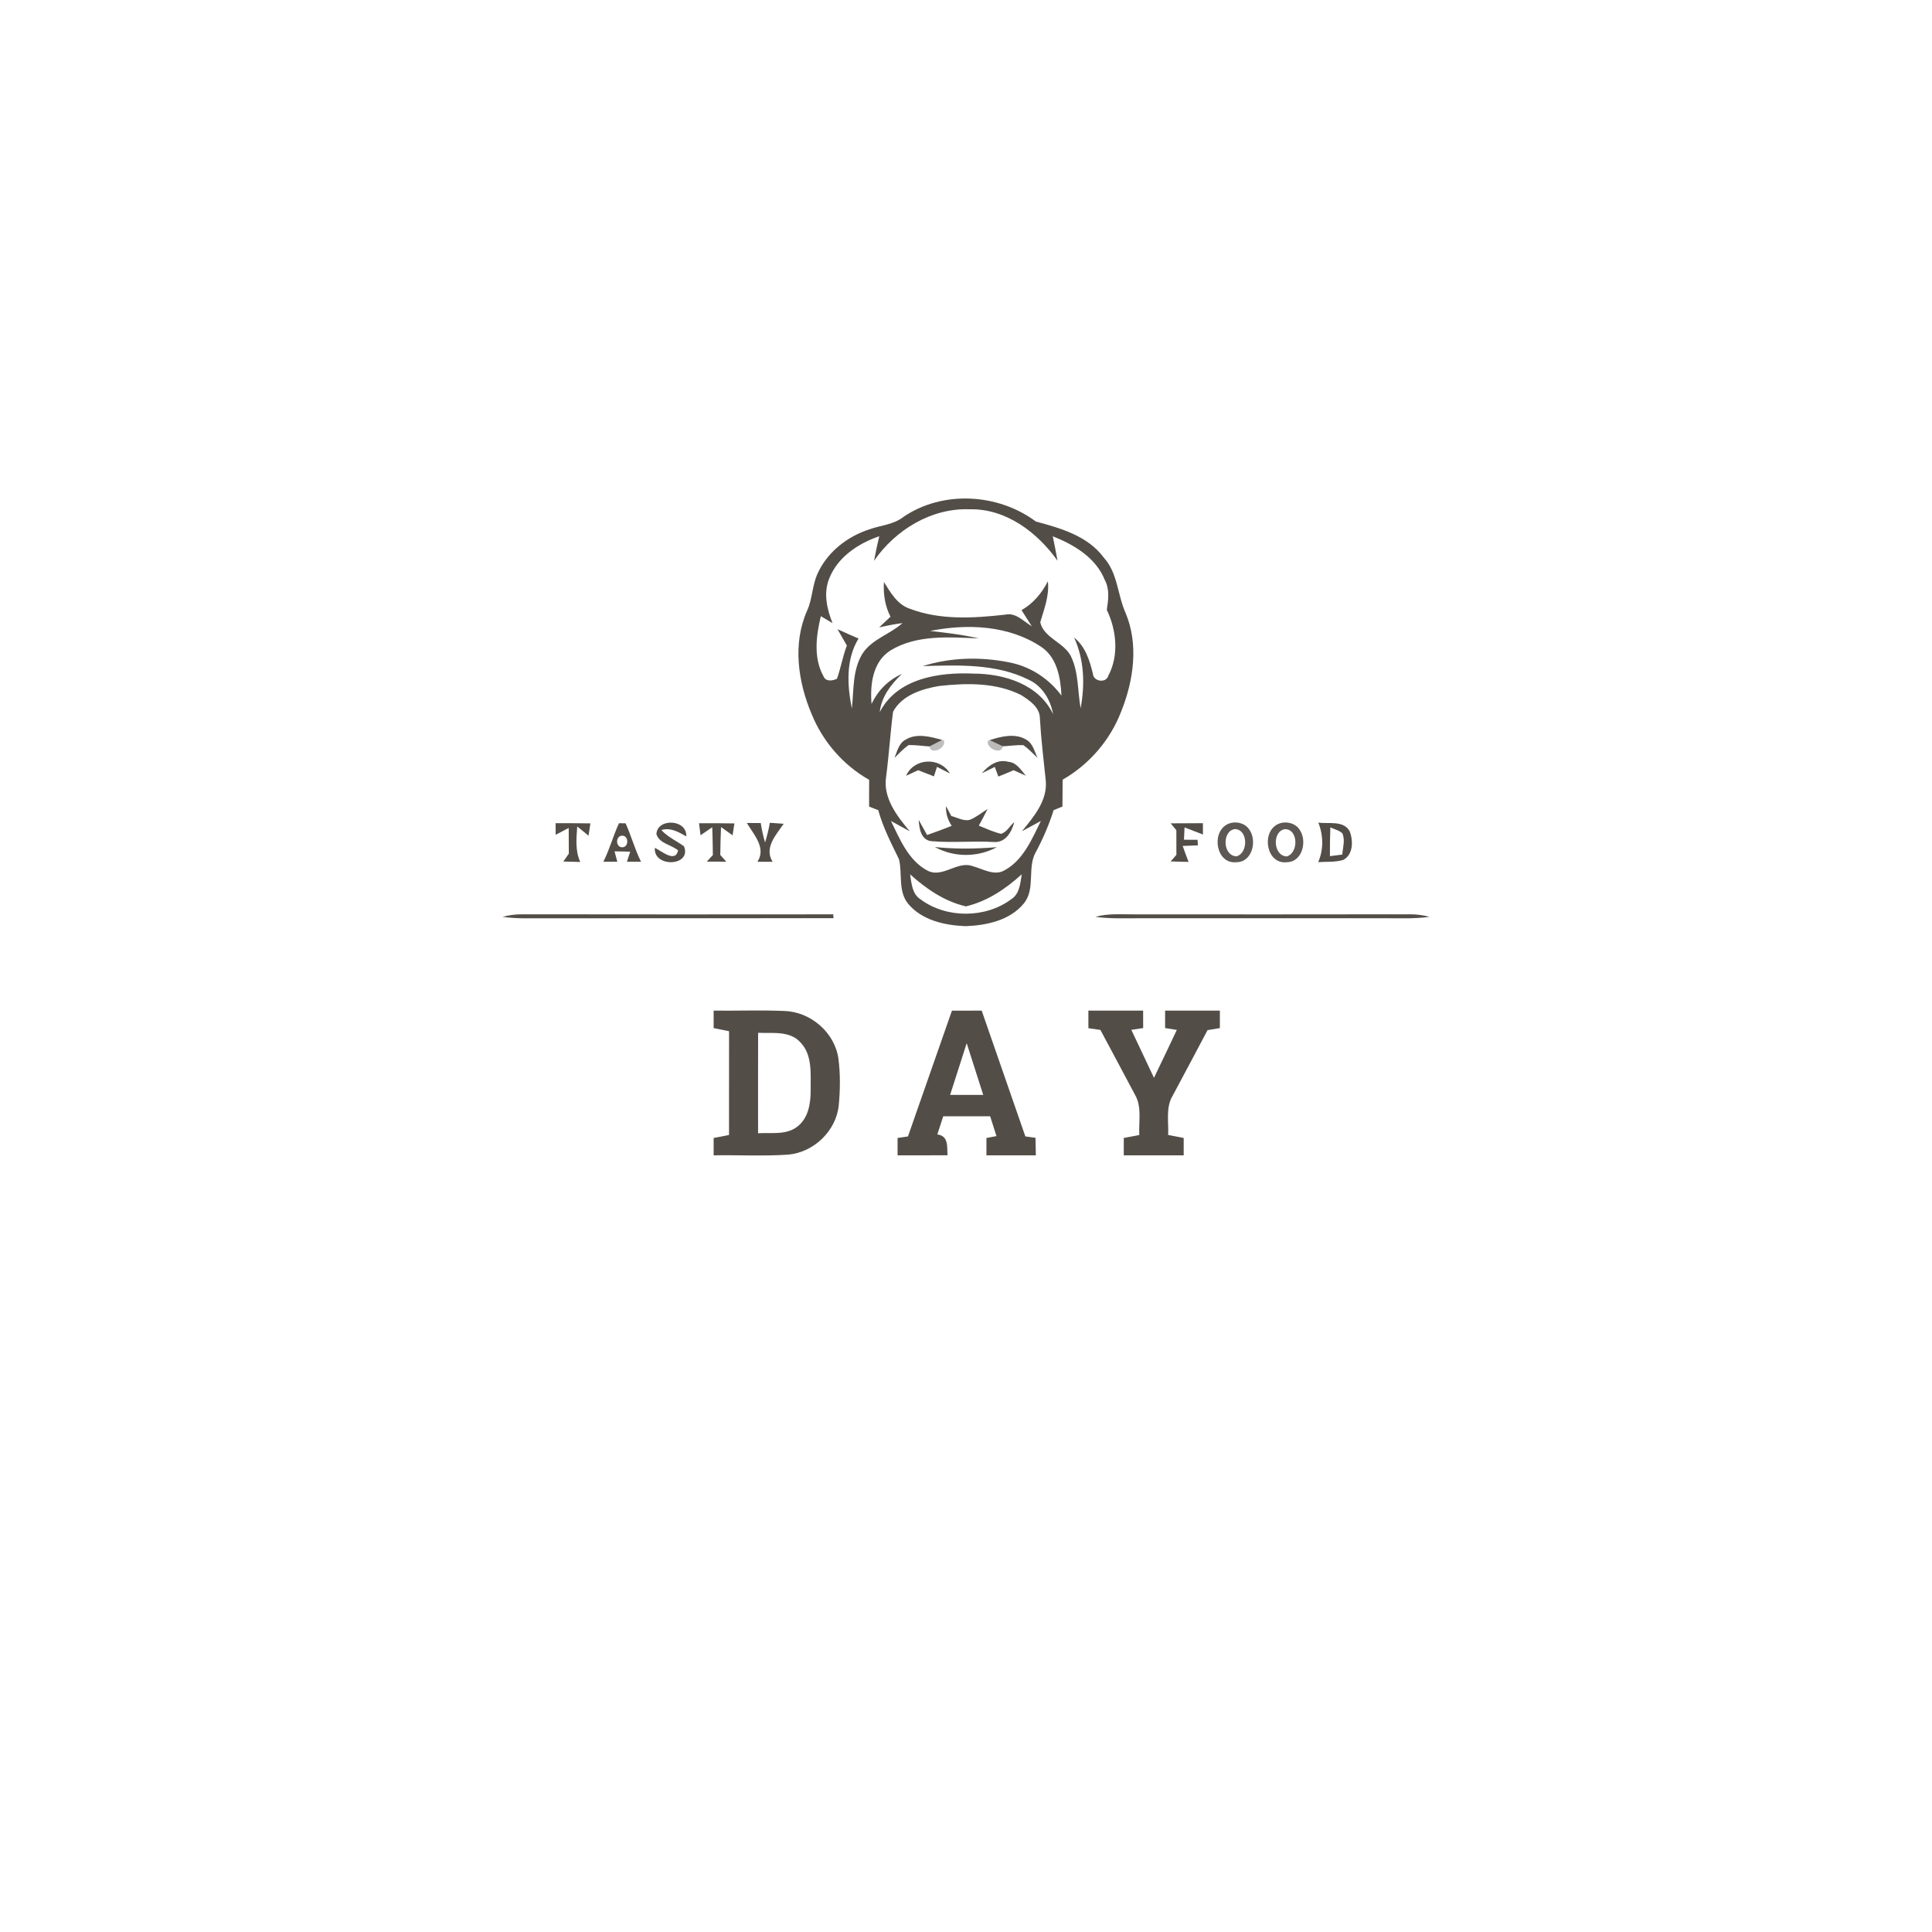 <?xml version="1.0" encoding="UTF-8" ?>
<!DOCTYPE svg PUBLIC "-//W3C//DTD SVG 1.1//EN" "http://www.w3.org/Graphics/SVG/1.1/DTD/svg11.dtd">
<svg width="500pt" height="500pt" viewBox="0 0 500 500" version="1.1" xmlns="http://www.w3.org/2000/svg">
<g id="#524d47ff">
<path fill="#524d47" opacity="1.00" d=" M 233.81 133.77 C 243.98 126.85 258.31 127.68 268.08 134.97 C 274.50 136.71 281.50 138.67 285.66 144.31 C 289.27 148.27 289.19 153.89 291.27 158.56 C 294.74 166.73 293.38 176.09 290.17 184.12 C 287.33 191.53 281.90 197.84 275.01 201.78 C 275.00 204.09 274.99 206.41 274.96 208.73 C 274.39 208.96 273.25 209.43 272.68 209.67 C 271.52 213.35 269.99 216.90 268.18 220.31 C 265.67 224.45 268.15 229.99 264.92 233.86 C 261.32 238.22 255.29 239.49 249.91 239.69 C 244.60 239.49 238.69 238.22 235.10 233.98 C 232.34 230.72 233.59 226.19 232.66 222.37 C 230.64 218.24 228.52 214.13 227.29 209.67 C 226.70 209.44 225.52 208.98 224.93 208.75 C 224.91 206.44 224.92 204.13 224.94 201.82 C 218.25 198.04 212.98 191.97 210.08 184.87 C 206.51 176.48 205.07 166.53 208.91 157.97 C 210.25 154.98 210.19 151.58 211.53 148.58 C 214.00 142.96 219.21 138.87 224.97 137.00 C 227.93 135.94 231.26 135.79 233.81 133.77 M 226.20 145.13 C 226.60 143.00 227.05 140.88 227.55 138.78 C 222.06 140.66 216.69 144.23 214.55 149.85 C 213.08 153.59 214.02 157.67 215.46 161.26 C 214.70 160.81 213.19 159.92 212.43 159.47 C 211.22 164.50 210.48 170.23 213.09 174.96 C 213.69 176.50 215.37 176.21 216.60 175.67 C 217.61 172.84 218.10 169.87 219.17 167.06 C 218.36 165.65 217.55 164.24 216.74 162.83 C 218.54 163.66 220.36 164.47 222.19 165.25 C 218.86 170.70 219.25 177.36 220.46 183.38 C 220.99 178.63 220.59 173.46 223.17 169.22 C 225.63 165.39 230.31 164.19 233.56 161.26 C 231.53 161.50 229.52 161.94 227.52 162.36 C 228.26 161.67 229.73 160.29 230.46 159.60 C 229.02 156.82 228.57 153.72 228.76 150.62 C 230.45 153.30 232.16 156.39 235.35 157.50 C 243.23 160.53 251.92 160.00 260.16 159.07 C 262.87 158.45 264.90 160.82 267.03 162.08 C 266.14 160.68 265.26 159.29 264.37 157.90 C 267.41 156.19 269.61 153.51 271.19 150.44 C 271.61 154.15 270.22 157.59 269.21 161.06 C 270.20 165.18 275.39 166.23 277.19 169.91 C 279.17 174.09 278.87 178.83 279.66 183.29 C 280.81 177.17 280.61 170.73 277.98 165.00 C 280.90 167.33 281.98 170.86 282.84 174.34 C 282.94 176.40 286.27 176.90 286.84 174.86 C 289.63 169.61 288.95 163.05 286.44 157.83 C 286.83 155.26 287.22 152.52 285.93 150.13 C 283.65 144.35 277.97 140.97 272.46 138.79 C 272.88 140.89 273.31 143.01 273.69 145.12 C 268.48 137.78 260.37 131.61 250.98 131.80 C 241.03 131.43 231.76 137.11 226.20 145.13 M 240.71 163.29 C 244.93 163.77 249.16 164.25 253.31 165.22 C 245.63 164.91 237.28 164.18 230.43 168.35 C 225.81 171.30 225.16 177.18 225.55 182.17 C 227.20 178.72 229.88 175.97 233.40 174.42 C 230.60 177.11 228.10 180.30 227.68 184.30 C 232.19 175.51 243.09 173.92 251.99 174.33 C 259.95 174.36 268.88 177.12 272.55 184.84 C 271.85 181.05 269.74 177.50 266.13 175.87 C 257.70 171.70 247.96 172.13 238.80 172.39 C 245.93 170.14 253.65 169.94 260.97 171.38 C 266.47 172.38 271.40 175.53 274.71 180.03 C 274.47 175.43 273.61 170.25 269.52 167.44 C 261.13 161.82 250.35 161.36 240.71 163.29 M 231.12 184.20 C 230.40 189.75 230.07 195.36 229.34 200.91 C 228.44 206.45 232.11 211.15 235.43 215.13 C 233.82 214.23 232.20 213.35 230.58 212.47 C 232.85 217.12 235.04 222.54 239.79 225.18 C 243.82 227.55 247.72 222.60 251.81 224.19 C 254.50 224.91 257.40 226.84 260.13 225.15 C 264.87 222.49 267.09 217.10 269.38 212.47 C 267.74 213.34 266.11 214.23 264.48 215.12 C 267.54 211.38 271.15 207.15 270.64 201.98 C 270.09 196.66 269.43 191.34 269.13 185.99 C 269.16 183.05 266.42 181.24 264.21 179.85 C 257.72 176.60 250.13 176.75 243.09 177.53 C 238.57 178.29 233.44 179.90 231.12 184.20 M 235.54 226.28 C 235.90 228.59 236.03 231.34 238.23 232.75 C 244.90 237.72 255.05 237.70 261.71 232.72 C 263.92 231.32 264.04 228.56 264.43 226.26 C 260.26 230.05 255.53 233.25 249.98 234.57 C 244.42 233.28 239.71 230.04 235.54 226.28 Z" />
<path fill="#524d47" opacity="1.00" d=" M 234.41 191.40 C 237.28 189.67 240.83 190.66 243.83 191.50 C 242.74 192.05 241.66 192.64 240.56 193.18 C 238.75 193.07 236.94 192.77 235.13 192.82 C 233.79 193.77 232.68 194.99 231.50 196.11 C 232.22 194.42 232.61 192.31 234.41 191.40 Z" />
<path fill="#524d47" opacity="1.00" d=" M 256.12 191.54 C 259.11 190.58 262.72 189.68 265.59 191.42 C 267.32 192.39 267.71 194.49 268.51 196.13 C 267.31 195.01 266.19 193.79 264.85 192.84 C 263.06 192.77 261.29 193.06 259.52 193.14 C 258.37 192.63 257.25 192.07 256.12 191.54 Z" />
<path fill="#524d47" opacity="1.00" d=" M 234.49 200.77 C 236.58 196.12 243.24 195.84 245.85 200.17 C 245.01 199.74 243.33 198.89 242.49 198.46 C 242.29 199.08 241.89 200.30 241.70 200.92 C 240.33 200.39 238.97 199.86 237.62 199.33 C 236.58 199.82 235.53 200.30 234.49 200.77 Z" />
<path fill="#524d47" opacity="1.00" d=" M 254.10 200.12 C 255.77 198.15 258.16 196.38 260.91 197.15 C 263.07 197.29 264.23 199.28 265.49 200.76 C 264.43 200.29 263.37 199.82 262.32 199.33 C 261.02 199.91 259.69 200.43 258.38 200.97 C 258.15 200.35 257.68 199.11 257.45 198.48 C 256.61 198.89 254.94 199.71 254.10 200.12 Z" />
<path fill="#524d47" opacity="1.00" d=" M 244.83 208.62 C 245.17 209.26 245.85 210.54 246.19 211.18 C 247.74 211.58 249.29 212.54 250.94 212.19 C 252.64 211.51 254.06 210.33 255.59 209.36 C 254.86 210.82 254.10 212.25 253.32 213.68 C 255.20 214.45 257.05 215.30 259.04 215.79 C 260.59 215.39 261.32 213.71 262.50 212.75 C 261.81 215.32 260.26 218.16 257.15 217.91 C 251.80 217.59 246.42 218.16 241.11 217.70 C 238.32 217.44 237.91 214.42 237.75 212.19 C 238.49 213.49 239.21 214.79 239.93 216.10 C 242.07 215.36 244.19 214.56 246.30 213.73 C 245.28 212.19 244.73 210.47 244.83 208.62 Z" />
<path fill="#524d47" opacity="1.00" d=" M 143.78 213.04 C 146.78 213.04 149.79 213.04 152.80 213.09 C 152.63 214.15 152.47 215.20 152.31 216.27 C 151.33 215.47 150.37 214.68 149.39 213.89 C 149.16 216.97 148.84 220.18 150.17 223.08 C 148.71 223.03 147.25 223.00 145.79 222.96 C 146.14 222.45 146.85 221.44 147.21 220.93 C 147.21 218.71 147.19 216.49 147.18 214.27 C 146.05 214.86 144.93 215.45 143.81 216.04 C 143.80 215.29 143.79 213.79 143.78 213.04 Z" />
<path fill="#524d47" opacity="1.00" d=" M 160.19 213.05 C 160.62 213.06 161.47 213.07 161.90 213.07 C 163.38 216.32 164.29 219.81 165.90 223.02 C 164.68 223.01 163.46 223.00 162.25 223.01 C 162.52 222.14 162.81 221.28 163.10 220.42 C 161.75 220.37 160.40 220.34 159.04 220.33 C 159.22 221.00 159.58 222.34 159.76 223.01 C 158.86 223.01 157.05 223.01 156.15 223.02 C 157.77 219.81 158.69 216.31 160.19 213.05 M 161.01 219.28 C 162.76 219.30 162.79 216.31 161.05 216.27 C 159.30 216.25 159.23 219.25 161.01 219.28 Z" />
<path fill="#524d47" opacity="1.00" d=" M 169.88 215.87 C 170.09 211.64 177.84 211.99 177.61 216.45 C 175.60 215.34 173.56 214.09 171.16 214.81 C 172.79 216.63 175.08 217.60 177.02 219.03 C 179.10 224.21 169.07 224.65 169.47 219.42 C 171.13 220.16 174.77 223.44 175.49 220.08 C 173.73 218.61 170.59 218.29 169.88 215.87 Z" />
<path fill="#524d47" opacity="1.00" d=" M 180.91 213.06 C 183.96 213.04 187.01 213.04 190.06 213.10 C 189.94 213.87 189.71 215.41 189.59 216.18 C 188.59 215.46 187.60 214.74 186.60 214.04 C 186.50 216.44 186.44 218.85 186.41 221.26 C 186.79 221.69 187.57 222.57 187.96 223.00 C 186.28 223.00 184.60 222.99 182.93 222.98 C 183.32 222.56 184.10 221.71 184.49 221.28 C 184.46 218.88 184.42 216.48 184.33 214.08 C 183.32 214.77 182.31 215.46 181.30 216.16 C 181.20 215.38 181.01 213.83 180.91 213.06 Z" />
<path fill="#524d47" opacity="1.00" d=" M 193.28 212.99 C 194.18 212.99 195.98 213.00 196.88 213.00 C 197.14 214.71 197.51 216.39 198.00 218.05 C 198.50 216.37 198.95 214.67 199.23 212.94 C 200.42 213.02 201.62 213.11 202.82 213.19 C 200.85 216.04 197.67 219.45 199.96 223.03 C 198.64 223.02 197.33 223.03 196.02 223.03 C 198.37 219.42 195.07 215.99 193.28 212.99 Z" />
<path fill="#524d47" opacity="1.00" d=" M 302.97 213.08 C 305.75 213.05 308.53 213.04 311.31 213.04 C 311.31 213.77 311.31 215.24 311.32 215.97 C 309.73 215.37 308.15 214.73 306.56 214.14 C 306.53 214.93 306.45 216.53 306.41 217.32 C 307.29 217.33 309.04 217.34 309.92 217.34 C 309.95 217.70 310.00 218.42 310.02 218.78 C 309.04 218.82 307.06 218.89 306.08 218.93 C 306.56 220.31 307.07 221.69 307.60 223.06 C 306.05 223.02 304.50 222.98 302.96 222.94 C 303.33 222.52 304.08 221.66 304.45 221.23 C 304.44 219.10 304.44 216.97 304.44 214.85 C 304.08 214.41 303.34 213.52 302.97 213.08 Z" />
<path fill="#524d47" opacity="1.00" d=" M 341.18 212.89 C 343.88 213.28 347.65 212.25 349.28 215.10 C 350.24 217.52 350.26 221.17 347.63 222.55 C 345.53 223.18 343.30 222.97 341.15 223.12 C 342.57 219.84 342.50 216.18 341.18 212.89 M 344.29 214.13 C 344.19 216.61 344.18 219.09 344.18 221.57 C 345.25 221.43 346.32 221.29 347.39 221.16 C 347.50 219.34 348.20 217.36 347.38 215.63 C 346.50 214.86 345.32 214.61 344.29 214.13 Z" />
<path fill="#524d47" opacity="1.00" d=" M 241.93 219.21 C 247.27 219.78 252.63 219.69 257.98 219.25 C 252.98 221.94 246.91 221.92 241.93 219.21 Z" />
<path fill="#524d47" opacity="1.00" d=" M 130.04 237.28 C 131.66 236.84 133.34 236.62 135.02 236.62 C 161.89 236.67 188.77 236.65 215.64 236.63 C 215.66 236.88 215.69 237.38 215.71 237.63 C 189.15 237.66 162.60 237.61 136.04 237.66 C 134.03 237.66 132.03 237.54 130.04 237.28 Z" />
<path fill="#524d47" opacity="1.00" d=" M 283.49 237.27 C 286.92 236.31 290.52 236.68 294.04 236.64 C 317.71 236.64 341.38 236.67 365.05 236.62 C 366.70 236.62 368.35 236.85 369.95 237.28 C 366.00 237.83 362.01 237.62 358.04 237.64 C 337.03 237.64 316.03 237.64 295.02 237.64 C 291.17 237.63 287.30 237.82 283.49 237.27 Z" />
<path fill="#524d47" opacity="1.00" d=" M 281.67 261.55 C 286.39 261.54 291.11 261.55 295.84 261.54 C 295.84 263.05 295.84 264.55 295.85 266.06 C 295.09 266.18 293.55 266.41 292.79 266.53 C 294.74 270.67 296.69 274.80 298.65 278.94 C 300.66 274.83 302.59 270.67 304.56 266.54 C 303.80 266.42 302.29 266.18 301.53 266.06 C 301.53 264.55 301.53 263.05 301.53 261.55 C 306.26 261.55 310.98 261.55 315.70 261.55 C 315.70 263.05 315.70 264.56 315.70 266.07 C 314.90 266.21 313.31 266.47 312.51 266.60 C 309.52 272.27 306.50 277.92 303.48 283.58 C 301.64 286.64 302.48 290.35 302.32 293.73 C 303.66 293.99 304.99 294.25 306.34 294.51 C 306.34 296.00 306.34 297.50 306.34 299.00 C 301.17 299.00 296.00 299.00 290.83 299.00 C 290.83 297.50 290.83 296.00 290.83 294.50 C 292.17 294.25 293.50 293.99 294.85 293.74 C 294.66 290.28 295.57 286.48 293.74 283.33 C 290.75 277.73 287.79 272.12 284.78 266.54 C 284.00 266.43 282.45 266.21 281.68 266.10 C 281.67 264.58 281.67 263.06 281.67 261.55 Z" />
<path fill="#524d47" opacity="1.00" d=" M 184.69 261.55 C 190.78 261.62 196.88 261.38 202.97 261.64 C 209.76 261.83 216.03 267.20 216.98 273.96 C 217.50 277.96 217.45 282.03 217.07 286.04 C 216.41 292.68 210.60 298.23 203.99 298.82 C 197.57 299.25 191.12 298.88 184.69 299.00 C 184.69 297.50 184.69 296.00 184.69 294.51 C 186.01 294.25 187.34 293.99 188.67 293.73 C 188.67 284.78 188.67 275.83 188.68 266.88 C 187.35 266.61 186.02 266.33 184.69 266.07 C 184.69 264.56 184.69 263.05 184.69 261.55 M 196.20 267.29 C 196.17 275.95 196.19 284.62 196.19 293.28 C 199.61 293.08 203.58 293.83 206.45 291.49 C 209.29 289.23 209.83 285.37 209.80 281.97 C 209.76 277.85 210.28 273.04 207.18 269.80 C 204.42 266.68 199.90 267.46 196.20 267.29 Z" />
<path fill="#524d47" opacity="1.00" d=" M 246.36 261.56 C 248.93 261.55 251.49 261.54 254.06 261.55 C 257.82 272.40 261.61 283.25 265.36 294.10 C 266.02 294.20 267.33 294.38 267.99 294.47 C 268.02 295.98 268.04 297.49 268.07 299.00 C 263.81 299.00 259.55 299.00 255.29 299.00 C 255.29 297.50 255.29 296.00 255.29 294.51 C 255.94 294.39 257.24 294.14 257.89 294.02 C 257.34 292.31 256.79 290.60 256.25 288.89 C 252.20 288.89 248.16 288.89 244.11 288.89 C 243.60 290.46 243.09 292.02 242.58 293.59 C 245.56 293.98 245.06 296.78 245.21 298.99 C 240.90 299.01 236.60 299.00 232.29 299.00 C 232.29 297.49 232.29 296.00 232.29 294.51 C 232.96 294.41 234.31 294.21 234.98 294.11 C 238.78 283.26 242.58 272.41 246.36 261.56 M 245.89 283.36 C 248.75 283.36 251.60 283.36 254.46 283.36 C 253.04 278.89 251.61 274.43 250.18 269.98 C 248.74 274.43 247.31 278.89 245.89 283.36 Z" />
</g>
<g id="#16151346">
<path fill="#161513" opacity="0.27" d=" M 243.83 191.50 L 244.25 191.61 C 245.09 193.55 240.82 195.59 240.56 193.18 C 241.66 192.64 242.74 192.05 243.83 191.50 Z" />
</g>
<g id="#1716144a">
<path fill="#171614" opacity="0.29" d=" M 255.71 191.67 L 256.12 191.54 C 257.25 192.07 258.37 192.63 259.52 193.14 C 259.26 195.52 254.99 193.63 255.71 191.67 Z" />
</g>
<g id="#49443fe4">
<path fill="#49443f" opacity="0.89" d=" M 317.40 213.45 C 319.26 212.35 322.05 212.79 323.29 214.65 C 325.41 217.54 324.10 223.19 319.94 223.14 C 314.86 223.67 313.42 215.81 317.40 213.45 M 319.56 214.57 C 316.18 215.05 316.45 221.56 320.02 221.61 C 323.10 220.77 323.02 214.59 319.56 214.57 Z" />
<path fill="#49443f" opacity="0.89" d=" M 330.41 213.44 C 332.30 212.34 335.13 212.81 336.35 214.74 C 338.36 217.62 337.09 223.12 333.01 223.14 C 327.89 223.75 326.38 215.80 330.41 213.44 M 332.49 214.59 C 329.18 215.16 329.48 221.52 333.01 221.64 C 336.12 220.76 336.02 214.48 332.49 214.59 Z" />
</g>
</svg>
